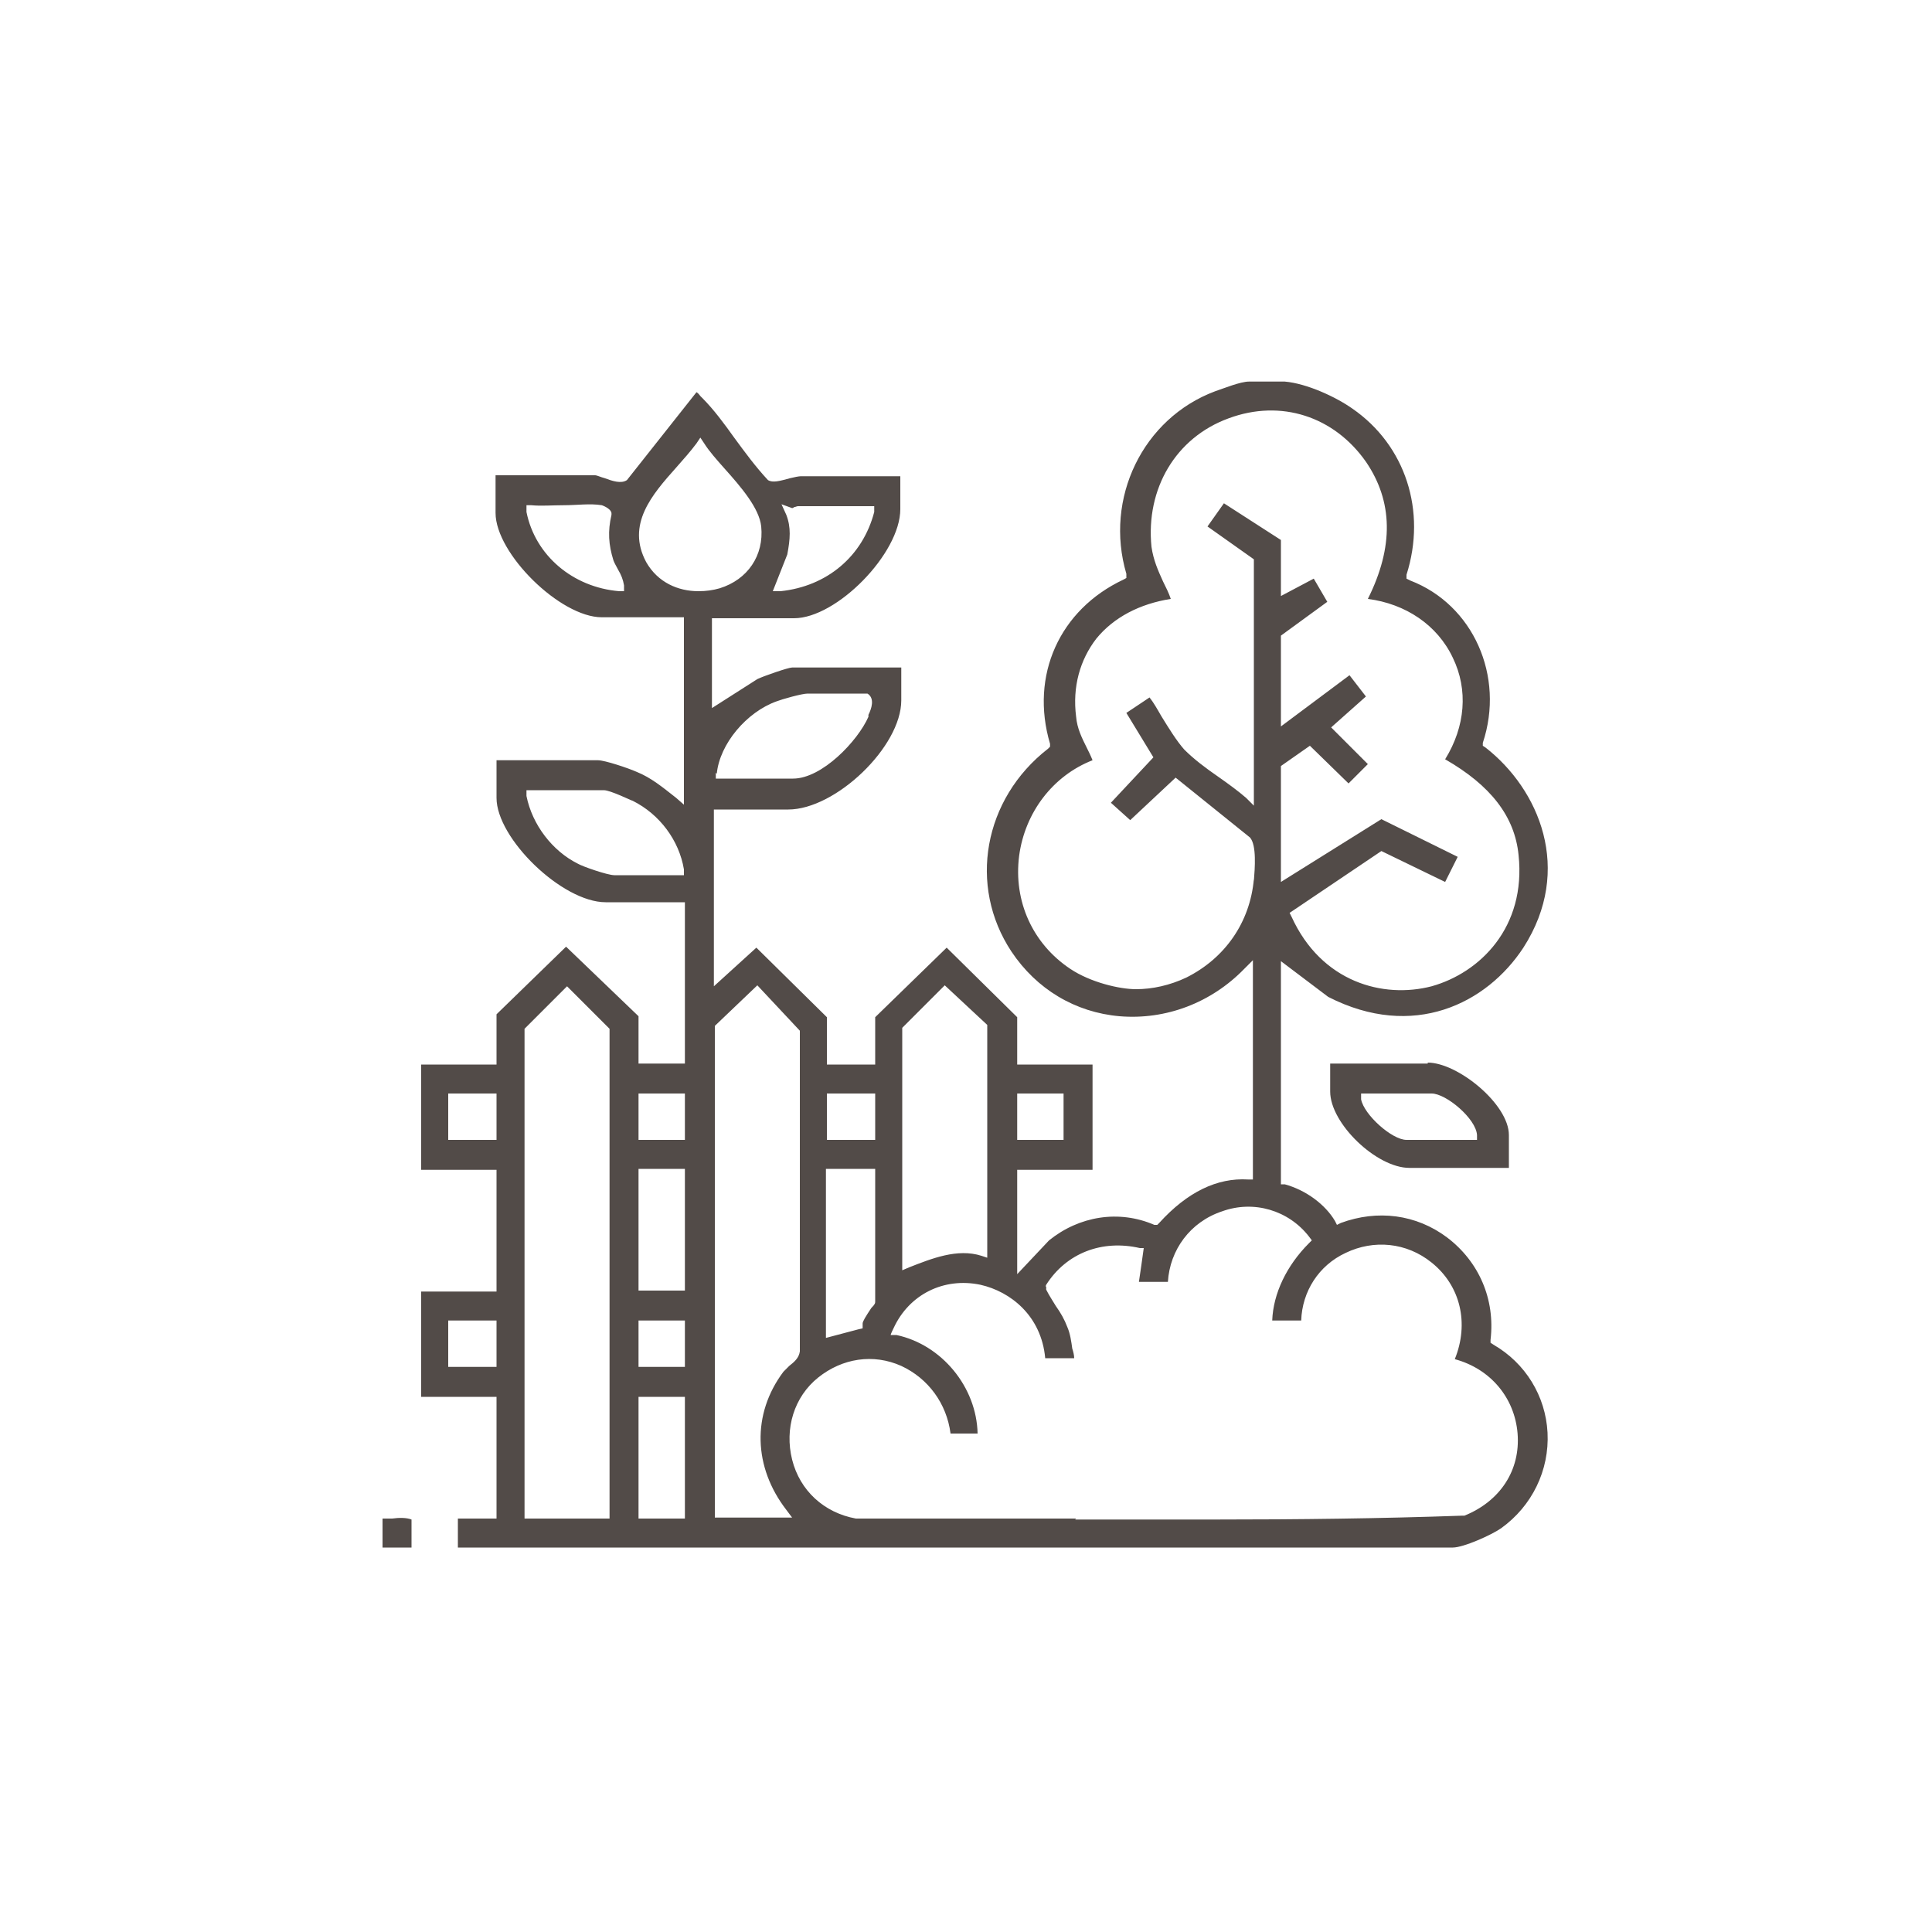 <?xml version="1.0" encoding="UTF-8"?>
<svg id="Livello_1" xmlns="http://www.w3.org/2000/svg" version="1.1" viewBox="0 0 200 200">
  <!-- Generator: Adobe Illustrator 29.4.0, SVG Export Plug-In . SVG Version: 2.1.0 Build 152)  -->
  <defs>
    <style>
      .st0 {
        fill: #524b48;
      }
    </style>
  </defs>
  <path class="st0" d="M40.6,157.2c-.3,0-.7,0-1,0v3h3v-2.9c-.5-.2-1.3-.2-2-.1Z"/>
  <g>
    <path class="st0" d="M155.4,158.2c3.2-2.3,5-6,4.8-9.9-.2-3.8-2.3-7.2-5.6-9.1l-.3-.2v-.3c.5-4.2-1.2-8.1-4.5-10.6-3.2-2.4-7.2-2.9-11-1.5l-.4.2-.2-.4c-1-1.7-3-3.2-5.2-3.8h-.4v-23.1l4.9,3.7c8.8,4.5,16.4.7,20.2-5.1,5.2-8.1,1.6-16.4-3.9-20.7l-.3-.2v-.3c2.3-6.9-1-14.3-7.5-16.8l-.4-.2v-.4c2.1-6.6-.1-13.4-5.6-17.2-1.7-1.2-4.7-2.6-7-2.8h0c-.9,0-2.8,0-3.7,0-.9,0-2.6.7-3.5,1-7.5,2.8-11.5,11.1-9.2,18.9v.4c.1,0-.3.2-.3.2-6.6,3.1-9.7,9.9-7.6,17v.3c0,0-.2.2-.2.2-6.7,5.2-8.3,14.2-3.8,21,2.6,3.9,6.6,6.3,11.2,6.7,4.8.4,9.5-1.4,12.9-4.9l.9-.9v22.7h-.5c-3.2-.2-6.3,1.3-9.2,4.5l-.2.2h-.3c-3.7-1.6-7.8-.9-10.9,1.6l-3.3,3.5v-10.8h7.8v-10.9h-7.8v-4.9l-7.3-7.2-7.4,7.2v4.9h-5v-4.9l-7.3-7.2-4.4,4v-18.3h7.7c4.9,0,11.7-6.5,11.7-11.3v-3.4h-11.3c-.4,0-3,.9-3.6,1.2l-4.7,3v-9.3h8.5c4.4,0,11-6.7,11-11.3v-3.4h-10.3c-.2,0-.7.1-1.1.2-1.1.3-1.8.5-2.3.2h0c-1.3-1.4-2.4-2.9-3.5-4.4-1-1.4-2.1-2.9-3.3-4.1,0,0-.1-.1-.2-.2,0,0-.2-.3-.4-.4l-7.2,9.1c-.6.4-1.5.1-2.3-.2-.4-.1-.8-.3-1-.3h-10.3v3.9c0,4.2,6.7,10.8,11,10.8h8.5v19.4l-.8-.7c-1.4-1.1-2.6-2.1-4.1-2.7-.9-.4-3.3-1.2-4-1.2h-10.5v3.9c0,4.2,6.8,10.8,11.3,10.8h8.2v16.7h-4.8v-4.9l-7.5-7.2-7.2,7v5.2h-7.8v10.9h7.8v12.6h-7.8v10.9h7.8v12.6h-4v3h103c1.1,0,4-1.3,5-2ZM105.3,113.2h4.8v4.8h-4.8v-4.8ZM74.2,80.1c.3-3.1,3.1-6.4,6.2-7.5.5-.2,2.6-.8,3.2-.8h6.2c.8.5.4,1.6.1,2.2v.2c-1.1,2.5-4.8,6.4-7.8,6.4h-8v-.6ZM81.5,57.4c.3-1.6.4-2.8-.1-4.1l-.5-1.1,1.1.4s.1,0,.2-.1c.1,0,.3-.1.4-.1h7.9v.6c-1.2,4.6-4.9,7.7-9.7,8.2h-.8c0,0,1.5-3.8,1.5-3.8ZM64.1,61.2c-4.8-.4-8.7-3.7-9.6-8.2v-.7c-.1,0,.5,0,.5,0,1,.1,2.2,0,3.4,0,1.3,0,2.7-.2,3.9,0h0c0,0,.9.3,1,.8h0c0,.1,0,.2,0,.2-.4,1.7-.3,3.1.2,4.7.1.3.3.6.5,1,.3.5.5,1,.6,1.6v.6c.1,0-.5,0-.5,0ZM63.6,90.6c-.7,0-3.3-.9-3.8-1.2-2.6-1.3-4.7-4-5.3-7v-.6c-.1,0,8,0,8,0,.7,0,2.9,1.1,3,1.1,2.8,1.4,4.8,4.1,5.3,7.1v.6c0,0-7,0-7,0ZM51.4,141.5h-5v-4.8h5v4.8ZM51.4,118h-5v-4.8h5v4.8ZM63.1,157.2h-8.8v-50.7l4.4-4.4,4.4,4.4v50.7ZM70.9,157.2h-4.8v-12.6h4.8v12.6ZM70.9,141.5h-4.8v-4.8h4.8v4.8ZM70.9,133.6h-4.8v-12.6h4.8v12.6ZM70.9,118h-4.8v-4.8h4.8v4.8ZM129.8,91c-.4,4.5-3,8.2-7,10.2-1.7.8-3.5,1.2-5.2,1.2s-4.7-.7-6.8-2.1c-3.9-2.6-5.9-7-5.3-11.7.6-4.5,3.5-8.3,7.6-9.9-.2-.5-.4-.9-.6-1.3-.5-1-1-2-1.1-3.2-.4-3.1.4-5.9,2.1-8.1,1.8-2.2,4.5-3.6,7.7-4.1-.2-.6-.5-1.2-.8-1.8-.5-1.1-1-2.2-1.2-3.6-.6-6,2.5-11.3,8-13.3,5.4-2,10.9-.2,14.2,4.5,2.8,4.1,2.9,8.8.2,14.2,3.9.5,7.2,2.7,8.8,6.1,1.6,3.3,1.3,7.1-.8,10.5,4.7,2.7,7.2,5.9,7.6,9.9.8,7.5-4,12.2-9,13.6-5,1.3-11.4-.4-14.5-7.2l-.2-.4,9.5-6.4,6.6,3.2,1.3-2.6-7.9-3.9-10.4,6.5v-12l3-2.1,4,3.9,2-2-3.8-3.8,3.6-3.2-1.7-2.2-7.1,5.3v-9.4l4.8-3.5-1.4-2.4-3.4,1.8v-5.8l-5.9-3.8-1.7,2.4,4.8,3.4v25.5l-.8-.8c-.8-.7-1.9-1.5-2.9-2.2-1.3-.9-2.5-1.8-3.5-2.8-.8-.9-1.6-2.2-2.4-3.5-.4-.7-.8-1.4-1.2-1.9l-2.4,1.6,2.8,4.6-4.4,4.7,2,1.8,4.7-4.4,7.7,6.2c.7.8.5,3.2.4,4.5ZM93.4,106.4l4.4-4.4,4.4,4.1v24.1l-.6-.2c-2.5-.8-5.2.3-7.5,1.2l-.7.3v-25.1ZM85.6,113.2h5v4.8h-5v-4.8ZM85.6,121h5v13.7c0,.2,0,.3-.4.7-.6.9-.9,1.4-.9,1.6v.5c.1,0-.4.1-.4.1l-3.4.9v-17.5ZM66.9,58.2c-2.1-3.9.6-7,3.1-9.8.8-.9,1.5-1.7,2.1-2.5l.4-.6.4.6c.5.8,1.3,1.7,2.1,2.6,1.7,1.9,3.6,4.1,3.8,6,.3,3-1.4,5.5-4.3,6.4-.7.2-1.4.3-2.2.3-2.1,0-4.2-.9-5.4-3ZM74,157.2v-51l4.4-4.2,4.4,4.7v33.2c-.1.7-.6,1.1-1.1,1.5-.2.2-.4.4-.6.6-3.3,4.4-3.1,9.9.3,14.3l.6.8h-8.2ZM111.4,157.2c-7.5,0-15.2,0-22.8,0-3.3-.6-5.8-2.9-6.6-6.1-.8-3.2.2-6.5,2.7-8.5,2.5-2,5.7-2.5,8.6-1.2,2.8,1.3,4.7,3.9,5.1,7h2.8c-.1-4.8-3.7-9.2-8.4-10.2h-.6c0-.1.3-.7.3-.7,1.6-3.5,5.2-5.3,9-4.5,3.1.7,6.3,3.2,6.7,7.6h3c0-.3-.1-.7-.2-1-.1-.7-.2-1.5-.5-2.2-.3-.8-.7-1.5-1.2-2.2-.3-.5-.7-1.1-1-1.7v-.3c-.1,0,0-.2,0-.2,2.1-3.3,5.8-4.7,9.7-3.8h.4c0,.1-.5,3.5-.5,3.5h3c.2-3.3,2.3-6.2,5.6-7.3,3.3-1.2,6.9-.1,9,2.6l.3.4-.3.3c-2.3,2.3-3.7,5.2-3.8,8h3c.1-3,1.8-5.7,4.6-7,2.9-1.4,6.3-1.1,8.9,1,3,2.4,3.9,6.3,2.4,10,3.7,1,6.2,4,6.5,7.7.3,3.8-1.8,7-5.5,8.5h-.2c-8.5.3-17,.4-25.5.4s-9.7,0-14.6,0Z"/>
    <path class="st0" d="M147.8,110.1h-10.1v2.9c0,3.3,4.8,7.9,8.2,7.9h10.3v-3.4c0-3.2-5.3-7.5-8.4-7.5ZM145.6,118c-1.5,0-4.4-2.6-4.7-4.2v-.6c0,0,7.3,0,7.3,0,1.5,0,4.6,2.6,4.7,4.3v.5s-7.3,0-7.3,0Z"/>
  </g>
</svg>